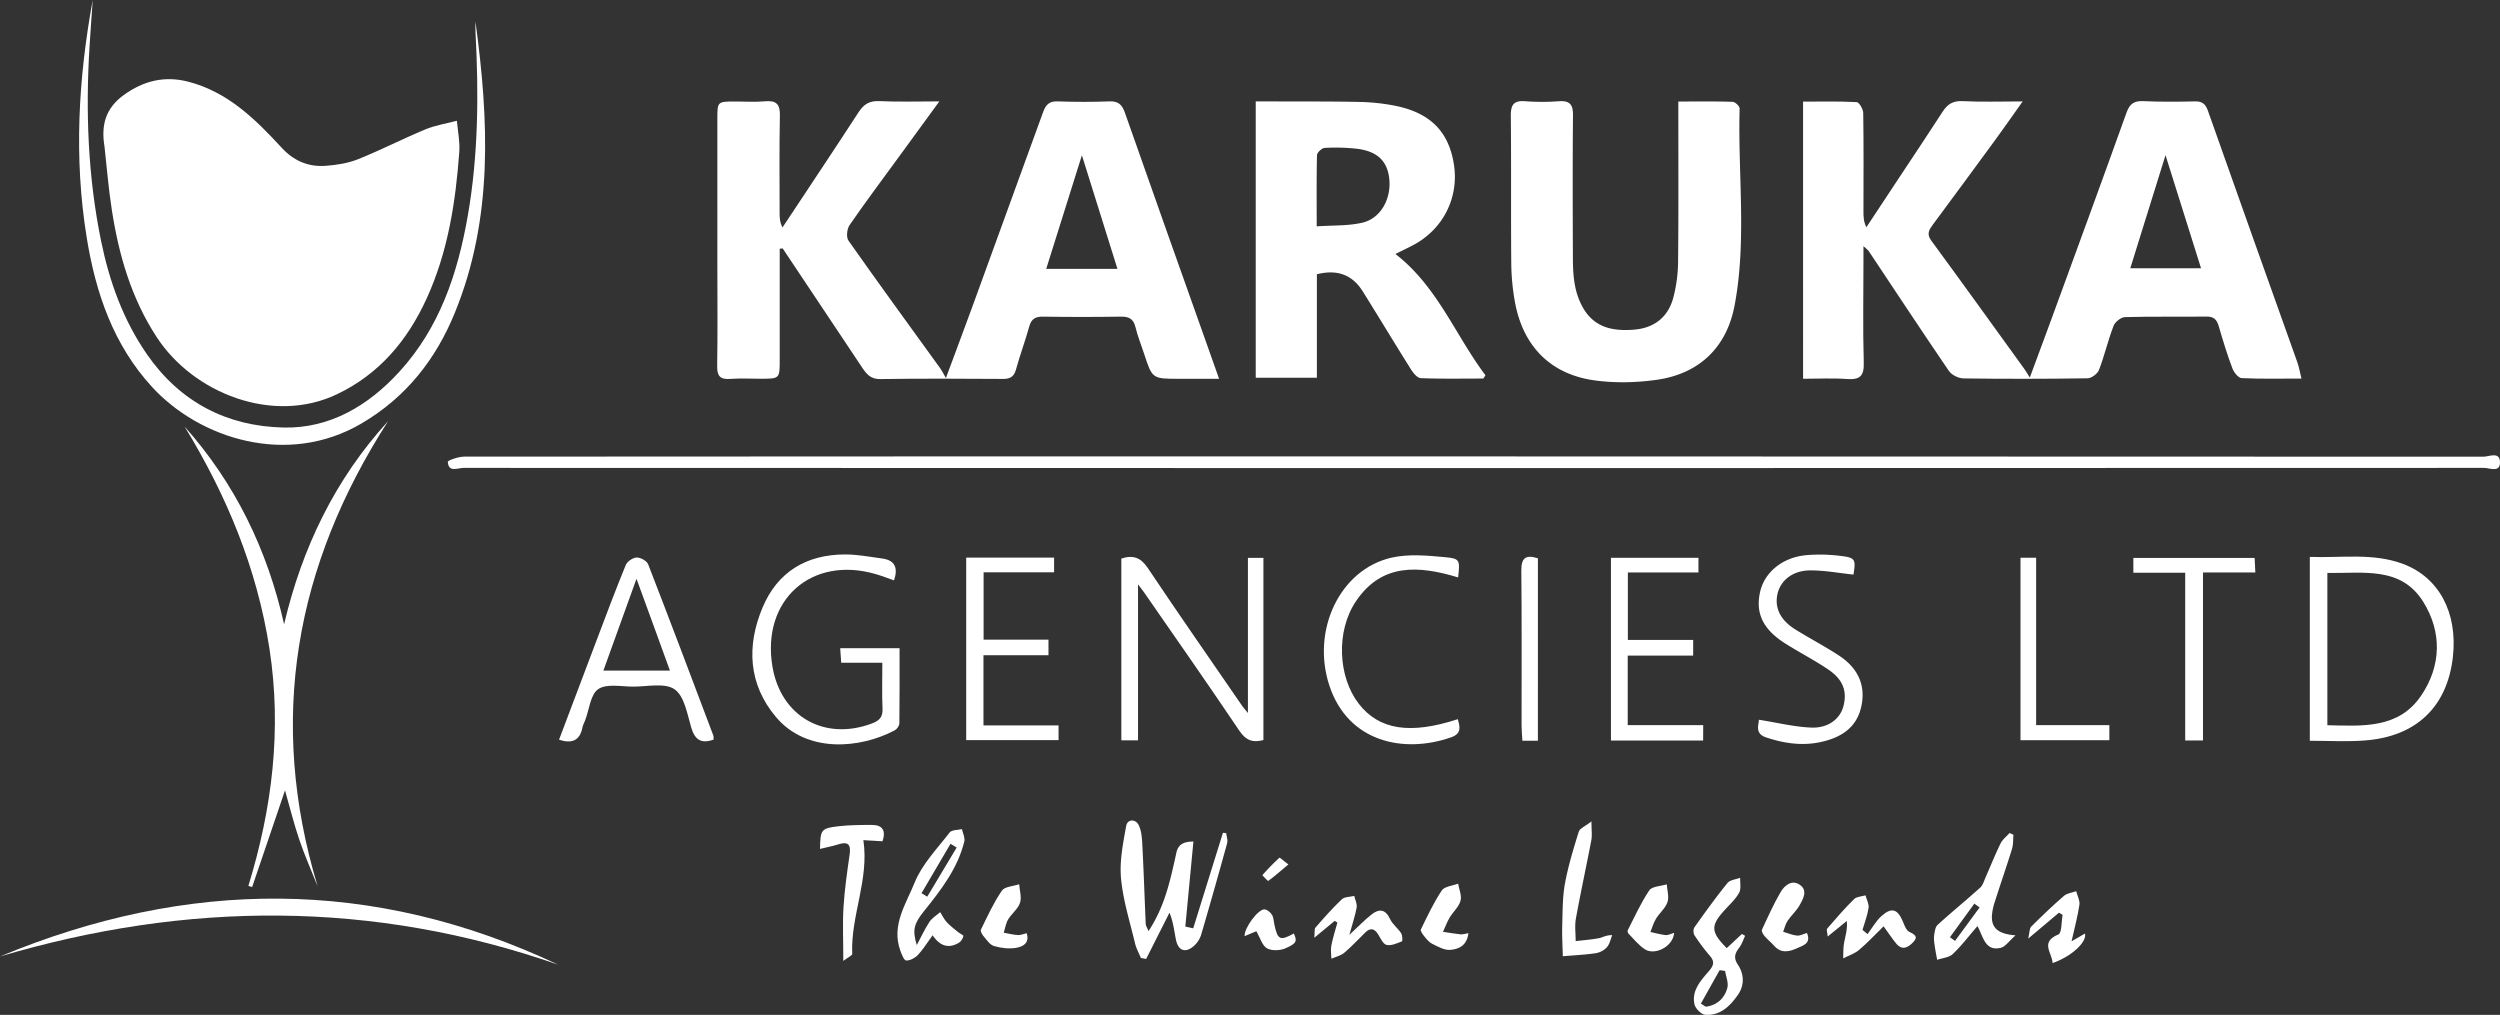 <?xml version="1.0" encoding="UTF-8"?> <svg xmlns="http://www.w3.org/2000/svg" viewBox="0 0 2742.85 1113.44"><rect x="0" y="0" width="2742.85" height="1113.44" fill="#333333" stroke="none"/><defs><style>.cls-1{fill:#fff;}</style></defs><g id="Layer_2" data-name="Layer 2"><g id="Layer_1-2" data-name="Layer 1"><g id="Layer_1-2-2" data-name="Layer 1-2"><path class="cls-1" d="M114.62,160.54c-3.8-22.9,1-41.63,21-56.17,21.73-15.8,45-21.42,70.83-14.76,43.28,11.15,73.64,41,102.61,72.52,13.12,14.24,29.15,21.17,48,19.82,12.12-.86,24.72-2.83,35.9-7.31,24.93-10,48.88-22.37,73.69-32.67,11-4.55,23.05-6.39,34.62-9.46,1,11.32,3.45,22.76,2.64,34-4,55.35-12.45,109.86-35.81,161-21.06,46.08-52,82.95-98.54,105.1C299.46,466,212.12,431.46,172,370c-28.1-43-41.8-90.62-49.42-140.47C119,206.61,117.21,183.52,114.62,160.54Z"></path><path class="cls-1" d="M855.45,272.87V394.54c0,20.9,0,20.92-20.18,21-11.35,0-22.74-.66-34,.18s-14.63-3.2-14.44-14.41c.63-36.39.22-72.8.22-109.2V130.43c0-19,0-19,19.58-19.07,10.87,0,21.81.75,32.59-.22,12.26-1.11,16.7,2.89,16.43,15.63-.74,35.43-.29,70.89-.31,106.35,0,5.09,0,10.19,3.13,16.43q5.07-7.61,10.13-15.22c24.49-37,49.16-73.89,73.3-111.12,5.73-8.84,12.06-12.83,23.08-12.28,20.51,1,41.1.3,65.61.3L986,172.37c-18.09,24.8-36.53,49.36-53.93,74.64-2.86,4.14-3.78,13.27-1.17,17,33.1,47.07,67.1,93.58,100.82,140.28,1.62,2.24,2.81,4.78,6.08,10.45,11.2-30.22,20.76-55.68,30.09-81.22q38.37-105.09,76.45-210.29c2.93-8.13,6.64-12.37,16.1-12,18.88.69,37.82.71,56.69,0,9.91-.39,14,3.64,17.1,12.57,29.2,83.3,58.84,166.45,88.35,249.65,4.55,12.81,9.08,25.63,14.92,42.14h-43.81c-29.46,0-29.45,0-38.35-27.15-3.24-9.87-7.18-19.57-9.6-29.64-2.23-9.27-7.38-11.55-16.26-11.41q-42.52.67-85.07,0c-8.39-.14-12.82,2.42-15.14,10.73-4.45,15.91-10.23,31.45-14.63,47.37-2.19,7.92-6.48,10.27-14.2,10.23-44.9-.24-89.8-.55-134.69.17-10.67.17-15.21-5.7-19.94-12.78q-43.6-65.24-87.09-130.55ZM1226,295c-13.48-43.09-26.19-83.72-39-124.65-13,41.29-25.85,82.26-39.16,124.65Z"></path><path class="cls-1" d="M2525.05,415.34c-23.36,0-44.59.52-65.74-.51-3.63-.18-8.46-6.42-10.12-10.84-5.62-15-10.4-30.39-14.82-45.82-2.12-7.4-5.35-11-13.66-10.86-29.79.41-59.59-.24-89.35.6-4.38.13-10.84,5.26-12.48,9.56-6.08,15.84-9.92,32.55-16,48.39-1.61,4.19-8.2,9.11-12.57,9.18q-68.07,1.05-136.15.12c-5.47-.07-13-3.81-16-8.25-29.8-43.66-58.86-87.83-88.18-131.82-.7-1-1.9-1.76-5.52-5v17.22c0,36.89-.75,73.8.34,110.65.45,14.94-4.58,18.88-18.58,17.86-15.46-1.14-31.06-.26-48-.26V111.49c19.54,0,39.24-.48,58.86.55,2.7.14,7.09,7.75,7.15,11.95.55,35.93.28,71.88.25,107.82,0,5.53,0,11.07,3.2,17.51l37.68-57c15.37-23.24,30.92-46.37,46-69.79,5.35-8.3,11.43-12.12,22-11.57,20.57,1.08,41.22.32,65.78.32-11.58,16.29-20.83,29.63-30.42,42.71q-33.91,46.32-68.09,92.44c-4,5.45-7.19,10.15-1.82,17.47,34.38,46.82,68.28,94,102.31,141.06,1.38,1.9,2.52,4,5.87,9.29,9.07-24.5,16.74-45,24.25-65.56,27.38-75,54.9-149.88,81.81-225,3.51-9.79,8.24-13.18,18.45-12.72,18.87.86,37.82.69,56.72.28,7.92-.17,11.54,2.79,14.16,10.21q48.88,138.27,98.26,276.36C2522.3,402.6,2523.13,407.7,2525.05,415.34ZM2375.87,170.25l-38.66,124.11h77.66Z"></path><path class="cls-1" d="M1444.81,300.9V414.43h-67.09V111.28h21.64c30.7.12,61.41-.1,92.1.57a226.55,226.55,0,0,1,38,3.94c39.72,7.64,60.41,28.67,65.83,65.64,5.26,35.8-12.25,70.19-44.57,87.35-6.49,3.45-13.13,6.58-19.76,9.88,46.23,35.73,65.73,89.23,98.77,133l-2.26,3.67c-22.93,0-45.87.45-68.76-.45-3.75-.15-8.2-5.68-10.74-9.72-17.83-28.36-35.09-57.07-52.84-85.48C1483.72,301.53,1467.31,295.25,1444.81,300.9Zm-.21-52.56c17.68-1.24,34.38-.37,50-4,20.14-4.72,31.76-25.81,29.68-47.63-1.94-20.27-13.53-31.22-37-33.66a210.94,210.94,0,0,0-34-.77c-3,.18-8.26,5.07-8.34,7.91-.61,24.94-.34,49.93-.34,78.15Z"></path><path class="cls-1" d="M1841.36,111.39c21.06,0,40.37-.3,59.65.34,2.72.09,7.67,4.83,7.6,7.31-2,72.15,8,144.87-5.58,216.38-8.65,45.44-38.42,74.53-85.11,81.23-22.57,3.24-46.33,3.78-68.85.62-48.24-6.77-78.25-37.77-87-86.06a251.76,251.76,0,0,1-4-42.27c-.47-53.89.07-107.78-.49-161.66-.12-12.09,3-17.28,15.85-16.21a246.08,246.08,0,0,0,36.83,0c11.65-.8,15.64,3.29,15.53,15.16-.5,52-.3,104-.12,156,.07,19.42,1.19,38.63,11.53,56.14,12.75,21.57,33,25,55.15,23.35s37.48-13.36,43.36-34.62a159.61,159.61,0,0,0,5.38-40.5C1841.69,229,1841.36,171.33,1841.36,111.39Z"></path><path class="cls-1" d="M1617,500.76q553.83,0,1107.66.3c6.14,0,17.82-6,18.18,5.81.37,12.14-11.5,6.47-17.54,6.47q-1108.38.45-2216.75,0c-6.1,0-16.5,5.5-17.24-6.63-.1-1.62,11.72-5.72,18-5.72Q1063.2,500.59,1617,500.76Z"></path><path class="cls-1" d="M521.65,23.71C536.33,131.77,541.4,239.43,499,343.21c-20.88,51.15-53.55,92.68-102.17,121.28-81.56,48-178.08,16.68-230-39.93-42.52-46.3-61.91-103.39-71.69-163.87C81,173.59,85.85,86.59,101.73,0c-1.18,17.16-2.47,34.31-3.52,51.47-4.42,71.53-1.7,142.67,12.72,213.05,9.09,44.34,24.14,86.27,50.1,123.92,36.33,52.67,87.88,79.27,150.11,80.63,50.7,1.12,92.67-23.85,126.62-60.8,44.48-48.4,64.36-108.13,75.43-171.35,11.73-67,12.08-134.49,8.48-202.15C521.48,31.09,521.65,27.39,521.65,23.71Z"></path><path class="cls-1" d="M202.48,467.93c55.46,62.41,90.79,134.89,109.21,217C331.43,601,367.58,525.85,425.86,462c-102.11,158.68-132.63,327.7-77.3,510.59-6.78-17.06-14.26-33.88-20.16-51.24-6-17.68-10.47-35.89-15.7-54.22-12.13,35.69-24.1,70.88-36.06,106.08L272.49,972c26.1-85,36.81-171.34,23.21-259.86C282.16,624,248.78,543.67,202.48,467.93Z"></path><path class="cls-1" d="M1369.15,782.25V612.07h17V811.91c-11,3-18.88,1-26.35-10.1-34.52-51.31-70-101.94-105.23-152.8-1.27-1.84-2.71-3.56-6-7.87V812.23h-18.3V612.8c13.17-4.21,21.4-1,29.08,10.48,34.11,51,69.25,101.35,104,151.92C1364.37,776.65,1365.6,777.93,1369.15,782.25Z"></path><path class="cls-1" d="M2534.19,812.73V611c34.72,1.31,69.29-4.72,102.5,7.79,39.42,14.85,59.79,53.66,54.5,101.65-6.07,55.07-40.39,88-97.32,92C2574.62,813.88,2555.2,812.73,2534.19,812.73Zm19.25-184.13V795.67c38.71.87,78.17,4.08,102.93-32.51,22.14-32.71,23-69.73,2.16-103.06C2634.06,621,2592.58,629.26,2553.44,628.6Z"></path><path class="cls-1" d="M968.05,727.12H922.93c-.39-5.64-.7-10.11-1.11-15.94h65.12c0,27.88.14,55.16-.22,82.44,0,2.59-2.56,6.29-4.94,7.56-38.14,20.31-96.73,25.56-130.48-14.55-30.35-36.07-32.29-78-14.71-120,16.42-39.25,48.25-58.29,90.62-58.33,13.57,0,27.18,2.61,40.71,4.46,14.21,1.93,17.51,10.5,12.93,24-6.6-2.29-13.05-4.84-19.67-6.79-70.84-20.85-125.92,28.24-113.72,101.28,9.15,54.77,56.89,82,108.95,62.57,8.12-3,12.27-6.86,11.84-16.23C967.52,761.67,968.05,745.64,968.05,727.12Z"></path><path class="cls-1" d="M613.34,811.58q20.76-55,41.5-109.84c10.38-27.37,20.6-54.81,31.73-81.88,1.61-3.91,7.82-8.09,12-8.2s11.09,3.7,12.55,7.45C735.38,681.59,759,744.33,782.63,807c.47,1.23.18,2.75.26,4.46-13.36,4.73-20.45.55-24.53-13.33-4.35-14.84-7.49-34.29-18.15-41.8s-29.88-3-45.35-3c-13.11,0-29.21-3.55-38.46,2.69-8.6,5.8-9.89,22.43-14.41,34.29-1,2.65-2.47,5.2-3,7.94C636.1,812.78,627.25,816.08,613.34,811.58Zm85-176.63c-12.61,35-24.29,67.37-36.34,100.78h73c-12-33.3-23.82-65.49-36.68-100.73Z"></path><path class="cls-1" d="M0,1049.36c205.35-85.3,409.5-86.81,612.28,9C409,987.43,204.89,988.77,0,1049.36Z"></path><path class="cls-1" d="M1060.06,611.78h96.42V627.9h-77.34v73.89h71.19v17.09H1079v77h82.38V812H1060.06Z"></path><path class="cls-1" d="M1868.59,812.44H1767.44V612h96v16.09H1786v74h71.64v17.19h-71.8v76.31h82.83Z"></path><path class="cls-1" d="M1929.74,789.66c20.22,3.19,38.88,7.9,57.7,8.61,18.58.7,31.42-9.74,35-23.27,4.33-16.25-.14-29.26-16.25-40.23C1991,724.44,1974.57,716,1959,706.2c-24.62-15.49-33.11-33.08-28-56.49,4.74-21.68,24.47-38.17,50.55-40.6a177.07,177.07,0,0,1,36.68.67c17.47,2,18,3.6,15.27,20.64-15.85-1.67-31.59-4.66-47.32-4.63-18.86.05-32,10.41-35.75,24.72-4,15.62,2.36,29.55,19.37,40.14,15.62,9.71,32,18.27,47.37,28.29,20,13,30.1,31.31,25.07,55.56-5,24-22.4,34.78-44.71,39.62-20.46,4.44-40.25,1.45-59.85-5.07C1924.85,804.78,1929.71,795.28,1929.74,789.66Z"></path><path class="cls-1" d="M1599.76,633.51c-43-13-83.7-16.12-112.17,26.26-22,32.71-19.63,82.84,3.11,112.27,22.15,28.68,56.32,34.16,108.68,17,2.57,8.63,4.2,15.87-7.25,19.88-52.11,18.26-112.86,5.27-133.45-56.21-20.4-60.92,11.29-128.07,68.18-140.92,18.76-4.23,39.38-2.27,58.89-.46C1601.94,612.81,1601.82,614.62,1599.76,633.51Z"></path><path class="cls-1" d="M1309.13,1018.5q16.29-52.41,32.59-104.8l3.6.34c.39,3.74,1.94,7.78,1,11.15q-13.8,50.28-28.48,100.32a27.58,27.58,0,0,1-7.43,11.82c-9.39,8.73-17.64,6.17-20.2-6.26-2-9.55-2.84-19.34-7.12-29.73l-25.61,50.77-5.75-1.08c-2.18-5.31-5.11-10.45-6.42-16-5.64-23.68-13.14-47.24-15.38-71.28-1.76-18.84,2.22-38.49,5.62-57.43,1.44-8,10.31-7.86,13.66-1.23s3.74,15.11,4.14,22.85c1.49,28.63,2.42,57.29,3.68,85.93.08,1.67,1.27,3.29,3.07,7.68,13.44-20.49,20-41.11,25.17-62.34q2.84-11.69,5.33-23.45c2.05-9.66,8.47-12.48,18.74-12.46-3,31.68-5.95,62.48-8.88,93.27Z"></path><path class="cls-1" d="M2417,812.4h-19.52V628.34H2340.6V612.1h133.05c.23,4.74.47,9.56.79,16H2417Z"></path><path class="cls-1" d="M2216.77,611.91h17.15V795.54h80.35v16.55h-97.5Z"></path><path class="cls-1" d="M1005.85,1036.89c4.55-8.51,8.58-17.36,13.86-25.4,2.83-4.31,7.79-7.22,11.79-10.76,2.36,3.71,4.27,7.82,7.19,11,3.67,4,8.11,7.33,12.33,10.81,2,1.65,6.22,3.5,6,4.41-.67,2.71-2.5,5.9-4.84,7.31-11,6.61-20.68,4.19-29-8.14-6.14,8.43-10.47,15.67-16.13,21.63-3.17,3.33-8.63,6.24-12.91,6.06-2.32-.09-4.93-6.89-6.41-11-10-27.8,6.41-51.21,15.72-74.39,8.15-20.27,24.74-37.27,38.45-55.07,2.27-3,8.87-2.56,13.47-3.71,1,4.56,3.61,9.54,2.6,13.62-7.33,29.64-25.56,53.18-44.21,76.4C1002.82,1013.3,1000.7,1020.23,1005.85,1036.89Zm43.72-107-6.71-4.13L1011,980l6.34,3.78q16.12-26.92,32.23-53.86Z"></path><path class="cls-1" d="M2169.56,1016.05c-9.72,11.22-17.67,21.77-27.15,30.71-4.06,3.83-11.29,4.31-17.08,6.32-.91-5.18-2-10.33-2.69-15.54-.5-3.65-1.15-7.46-.64-11,.59-4.11,1.18-9.38,3.87-11.85,15.26-13.94,31.31-27,46.68-40.84,2.89-2.6,4.1-7.18,5.78-11,5.54-12.49,10.57-25.22,16.57-37.47,2.16-4.39,6.55-7.69,9.93-11.49l4.21,2c-.48,5.18-.08,10.62-1.58,15.48-6,19.36-12.64,38.5-18.81,57.81a63.09,63.09,0,0,0-3.21,15.18c-.77,13.36,6.27,20.4,25.94,21.83-7.24,6.29-11.22,12.52-16.38,13.73C2178.08,1043.82,2176.17,1028.38,2169.56,1016.05Zm2.34-20.45-5.78-4.2-26.75,36.88,5.58,4Z"></path><path class="cls-1" d="M1687.28,812.67h-17c-.31-5.62-.88-11-.89-16.42-.06-56.66.31-113.32-.28-170-.15-13.92,4.54-18.09,18.2-13.7Z"></path><path class="cls-1" d="M1894.48,1040.23l16.61-15.52,3.56,2c-2.08,4.33-3.55,9.12-6.39,12.86-4.69,6.2-6.68,11.06-1.56,18.81,6.88,10.42,7.44,22.61-.12,33.32-8.63,12.25-19.4,22.88-35.69,21.64-4.37-.33-10.87-6.92-11.85-11.59-3.15-15,6.87-25.85,15.73-36.14,5.14-6,6.91-10.36,1.26-16.87a214.47,214.47,0,0,1-17-22.68c-1.38-2.09-1.36-6.74.07-8.75,11.66-16.43,23.44-32.81,36.11-48.45,2.79-3.46,9.25-4,14-5.81-.26,5.59,1.27,12.18-1.18,16.52-4.08,7.23-10.61,13.1-16.29,19.39C1876.68,1015.72,1876.92,1022.5,1894.48,1040.23Zm-28.38,60.85,5.31,3.43c12.29-1.52,20.52-9.06,23.69-20.53,1.55-5.59-1.46-12.43-2.41-18.71l-6-.89Z"></path><path class="cls-1" d="M899.68,931.38c.36-21.19,1.11-22.62,20.1-24.85,12.11-1.42,24.42-1.43,36.64-1.47,11.93,0,15.76,6.11,11.82,17.94l-21-1.25c6.53,43.54-14.12,83.21-12.21,124.93.06,1.45-3.84,3.07-9.8,7.56,0-22.21-.9-40.82.24-59.3,1.19-19.29,4-38.5,6.73-57.67,1.48-10.59-1.61-14.32-12.26-10.94C913.76,928.31,907.27,929.52,899.68,931.38Z"></path><path class="cls-1" d="M1746.06,901.18c0,10.08.84,15.54-.14,20.65-5.47,28.68-11.72,57.22-16.93,85.95-1.45,8-.25,16.48-.26,24.75,8.6-1,17.28-1.64,25.77-3.24,3.83-.72,7.3-3.4,14.32-3.32-1.81,4.44-2.7,9.68-5.69,13.09a21.55,21.55,0,0,1-12.06,6.69c-12,1.78-24.28,2.34-36.44,3.38-.25-11.24-1-22.49-.64-33.71.47-15.41.27-31.07,3-46.13,3.54-19.24,9.35-38.11,15.14-56.84C1733.25,908.94,1738.85,906.82,1746.06,901.18Z"></path><path class="cls-1" d="M1464.36,1010.33,1442,1028.81c.58-5.93-.18-9.47,1.25-11.11,9.27-10.64,18.6-21.29,28.84-31,3-2.87,9-2.58,13.7-3.74,1,4.25,3.34,8.75,2.64,12.7-1.6,9.09-4.69,17.92-8,30,9.74-9,16.7-16.37,24.59-22.52,8.22-6.42,15.09-5.6,20.09,5.2,2.67,5.77,8.55,10,12.09,15.47,1.52,2.36,1.72,8.62.87,9-5.41,2.14-11.74,5.07-16.86,3.87-3.84-.91-6.58-7.44-9.33-11.77-3.94-6.19-8.37-7.23-13.73-2.07-7.76,7.47-15,15.51-23.26,22.44-3.84,3.25-9.39,4.45-14.17,6.59-.09-4.81-1-9.77-.09-14.38,1.66-8.52,4.38-16.83,6.66-25.22Z"></path><path class="cls-1" d="M2049,1024.83c5-6.7,9.2-14.41,15.34-19.89,11-9.83,17.59-7.6,23.24,5.8,1.77,4.18,3.62,9.79,7,11.49,6.3,3.13,10.44,5.45,4.14,11.83-5.36,5.43-11.66,9-18.06,1.43-4.46-5.31-8.25-11.18-14.07-19.19-9.79,9.53-17.93,18.34-27.05,26-4.9,4.1-11.48,6.16-17.3,9.15.26-5.75-.09-11.61,1-17.21,1.36-7.24,3.83-14.26,3-23.82l-21,17.06c-.33-4.2-1.59-7.45-.52-8.7,9.51-11.06,19.09-22.1,29.44-32.34,2.8-2.77,8.29-2.83,12.54-4.13,1.24,4.61,4,9.44,3.39,13.78-1.19,8.2-4.34,16.11-6.68,24.15Z"></path><path class="cls-1" d="M2272.78,1032.73l14.75-8.52c2.37,9.26-14.78,25.2-35.56,32.39-.41-11.28-14.13-22.8,6.38-31.4,3.86-1.62,3.19-14,4.61-21.48l-4-2.39-33.76,28.48c1.63-6.91,1.34-11.2,3.33-13.19,11.62-11.61,23.52-23,35.93-33.74,3.38-2.93,8.85-3.46,13.37-5.09,1.3,5,4.27,10.19,3.58,14.86C2279.52,1005.44,2276.08,1018,2272.78,1032.73Z"></path><path class="cls-1" d="M1126.41,1023.85c3.7,11.39-5,14.83-11.17,16-7.9,1.49-16.84.34-24.7-1.91-4.51-1.3-8-6.8-11.46-10.83-1.64-1.91-3.68-5.56-2.91-7.13,7.15-14.54,13.89-29.47,23-42.77,3.12-4.56,12.5-4.84,19-7.08.47,6.88,2.93,14.43.89,20.46-2.26,6.73-9.16,11.75-13,18.15-2.56,4.3-3.26,9.71-4.8,14.62,5.18.9,10.34,2.22,15.56,2.54C1119.82,1026.07,1122.92,1024.65,1126.41,1023.85Z"></path><path class="cls-1" d="M1611.08,1023.83c-1.72,14.17-11.16,17.58-20,18.32-6.3.52-13.25-3.51-19.45-6.47-3.43-1.64-6.21-5-8.73-8.08-1.89-2.28-4.79-6.22-4-7.84,7.07-14.58,14-29.4,22.93-42.8,3-4.49,11.78-5.1,17.92-7.48,1.06,6.33,4.23,13.27,2.64,18.84-1.93,6.76-8.23,12.16-12,18.52-2.9,4.87-4.83,10.32-7.19,15.51,6.42.95,12.82,2.06,19.27,2.77C1604.58,1025.34,1606.79,1024.52,1611.08,1023.83Z"></path><path class="cls-1" d="M1836.75,1023.41c-.85,14.89-21.16,25.46-32.32,17.95-6.64-4.47-11.89-11-17.6-16.85-.83-.84-1.45-2.93-1-3.83,7.6-14.8,14.41-30.16,23.69-43.84,3-4.48,12.58-4.53,19.15-6.61.43,6.57,2.76,13.79.8,19.53-2.31,6.73-8.76,11.92-12.64,18.25-2.71,4.43-4.11,9.65-6.09,14.52,5.57,1.2,11.09,2.79,16.72,3.42C1830,1026.23,1832.71,1024.59,1836.75,1023.41Z"></path><path class="cls-1" d="M1982.47,1023.61c5,11.5-4.39,13.74-10.24,16.45-8.58,4-18,6.56-25.85-2.51-3.23-3.71-7.23-6.75-10.4-10.51-1.6-1.9-3.63-5.41-2.89-7,6.41-13.95,12.76-28,20.47-41.25,4.35-7.48,12.48-14.08,21.14-8,9,6.26,3.57,15.62-.57,22.83-3.47,6-9,10.87-12.93,16.72-2.34,3.49-3.27,7.92-4.83,11.93,5.05,1.49,10,3.69,15.17,4.21C1974.94,1026.78,1978.57,1024.71,1982.47,1023.61Z"></path><path class="cls-1" d="M1378.36,1021.67l-12.83,5.41c-.72-8.7,14.73-29.64,21.74-29.36,2.89.11,6.55,3.16,8.22,5.87,1.87,3,1.89,7.23,2.69,10.92,3.65,16.77,6.23,17.94,21.38,9.64,3.61,8.47,3.37,10.7-9.1,16.23-5.88,2.61-15.13,3-20.36.08S1382.65,1029,1378.36,1021.67Z"></path><path class="cls-1" d="M1413.56,948.39c-8.71,7.35-15.2,13-22.12,18.11-.4.29-6.53-6.2-6.4-6.36A250.33,250.33,0,0,1,1403.75,941C1404.12,940.7,1407.87,944.08,1413.56,948.39Z"></path></g></g></g></svg> 